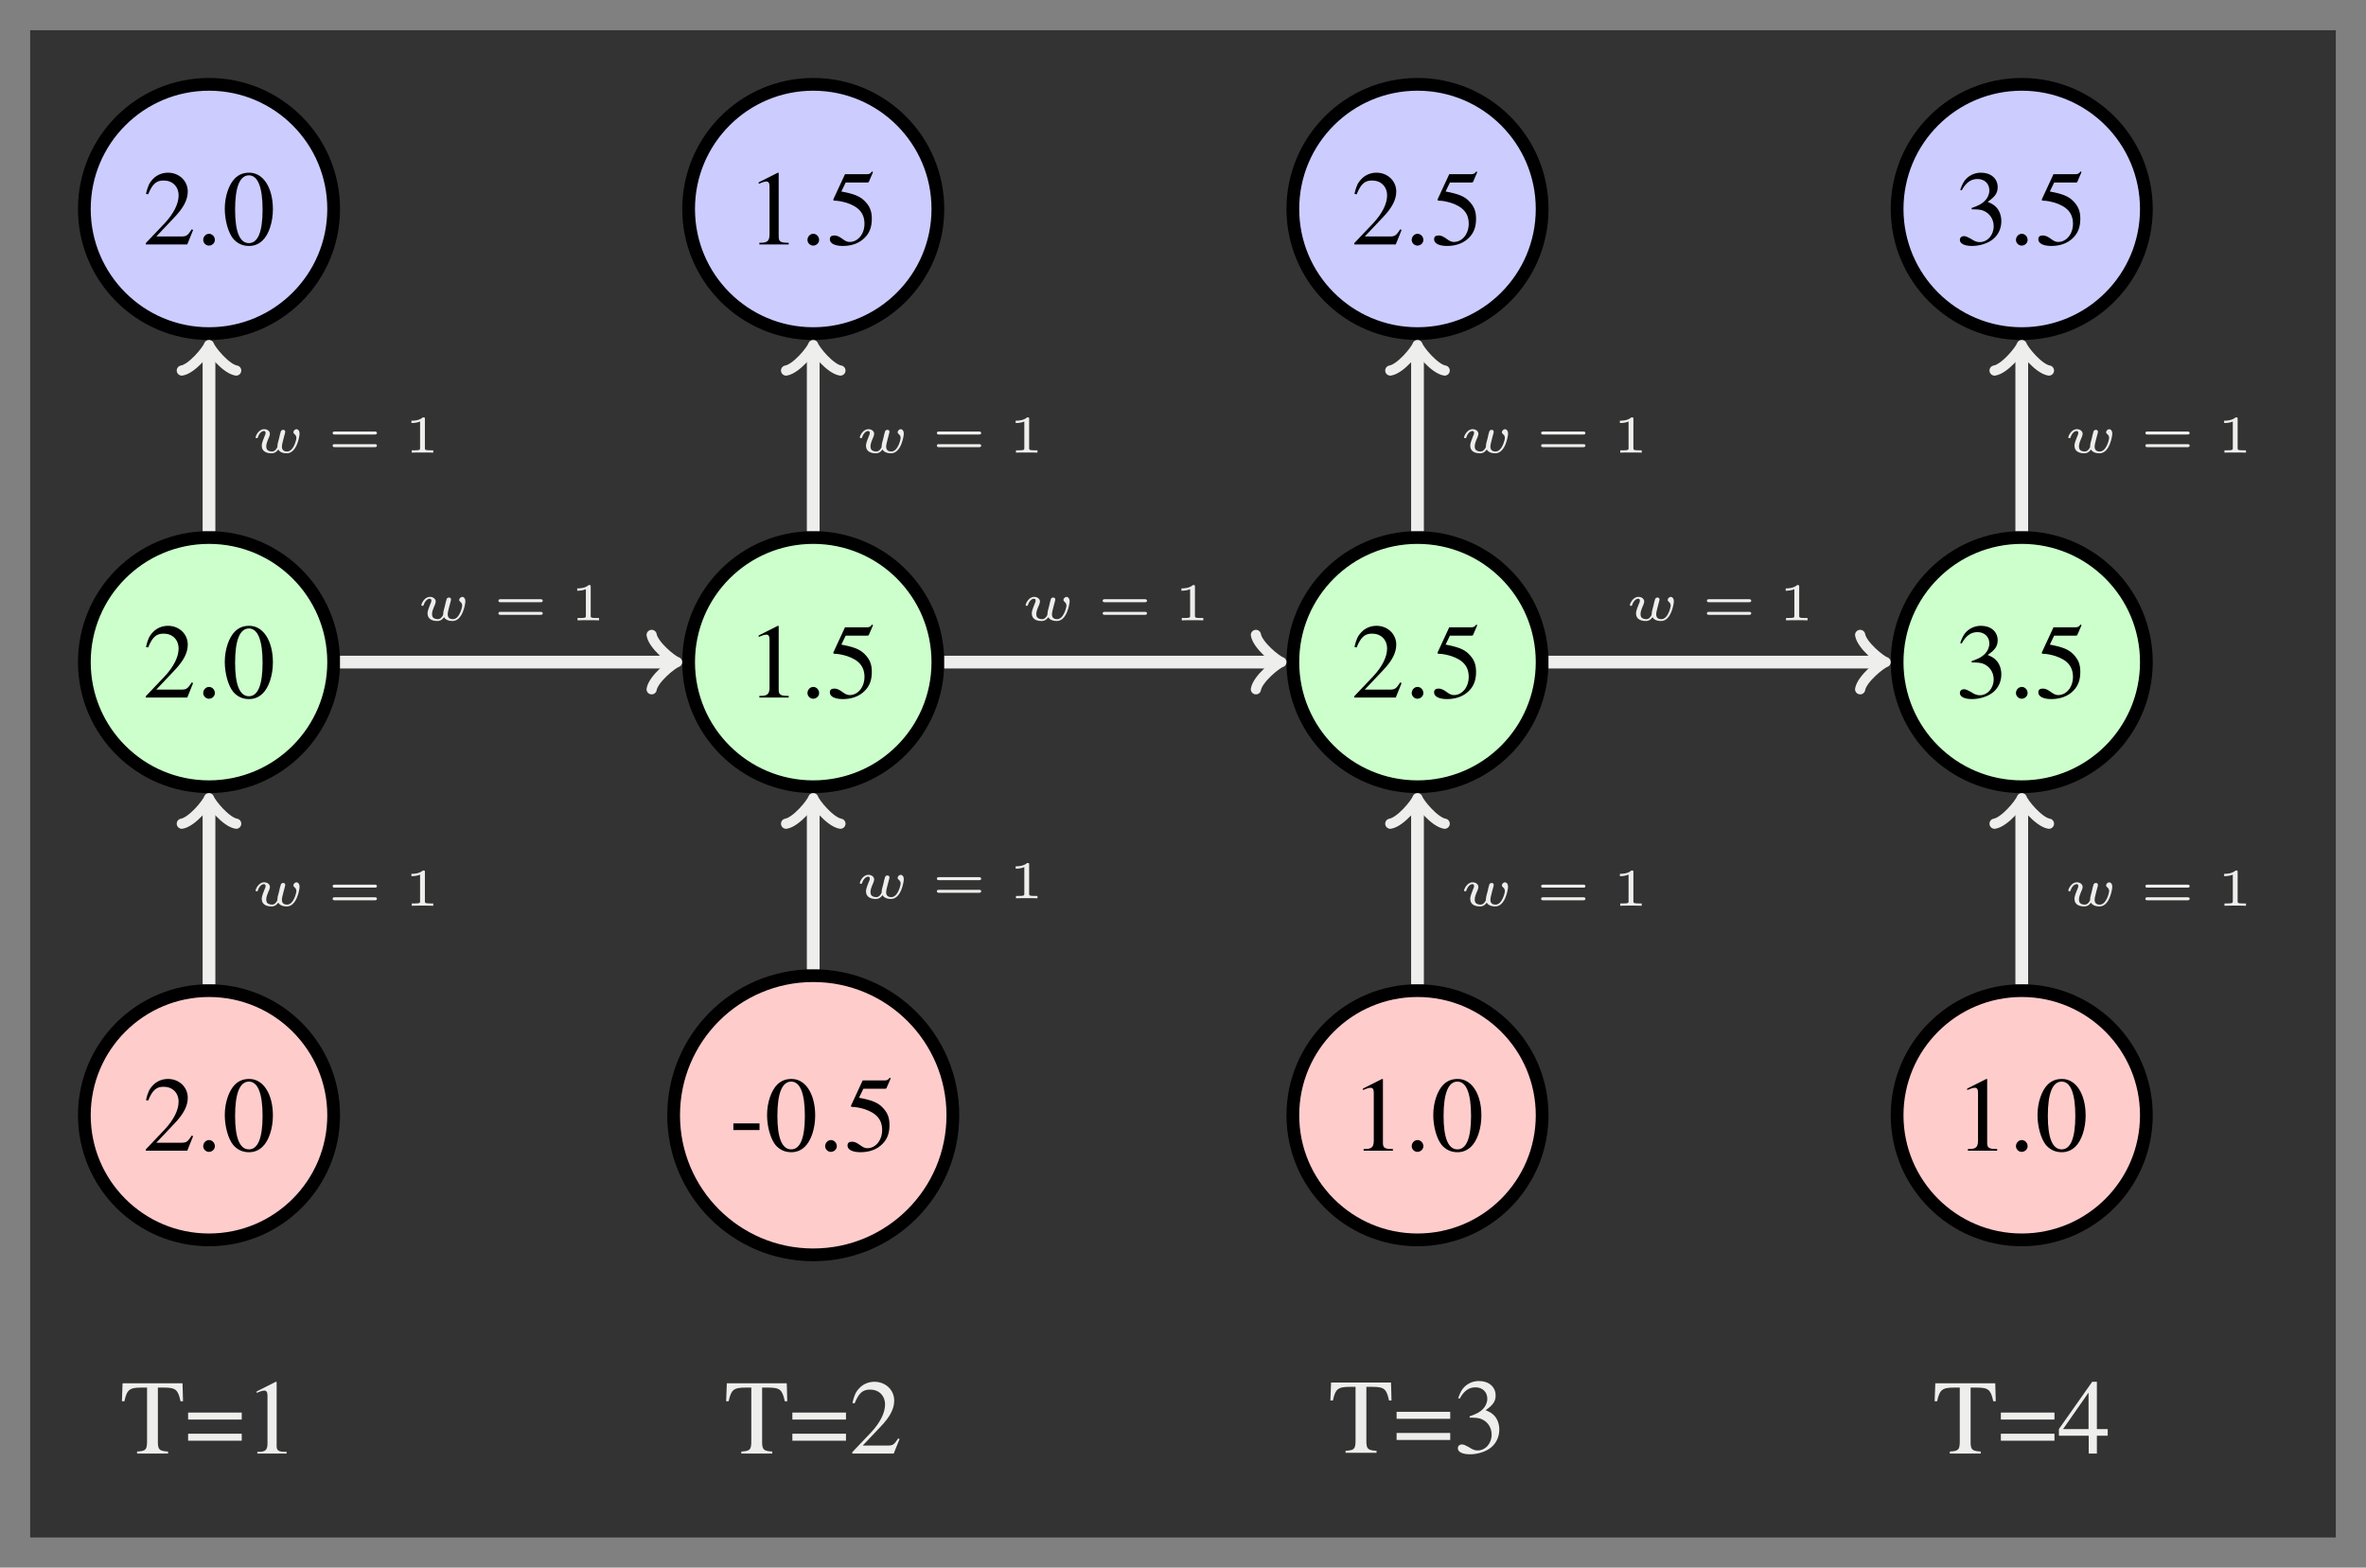 <?xml version="1.0" encoding="UTF-8"?>
<svg xmlns="http://www.w3.org/2000/svg" xmlns:xlink="http://www.w3.org/1999/xlink" width="221.989pt" height="147.101pt" viewBox="0 0 221.989 147.101" version="1.1">
<rect x="0" y="0" width="221.989" height="147.101" fill="#808080" stroke="none"/>
<defs>
<g>
<symbol overflow="visible" id="glyph0-0">
<path style="stroke:none;" d=""/>
</symbol>
<symbol overflow="visible" id="glyph0-1">
<path style="stroke:none;" d="M 4.734 -1.359 L 4.609 -1.422 C 4.234 -0.844 4.109 -0.75 3.656 -0.75 L 1.281 -0.75 L 2.953 -2.516 C 3.844 -3.438 4.234 -4.203 4.234 -4.969 C 4.234 -5.969 3.422 -6.734 2.375 -6.734 C 1.828 -6.734 1.312 -6.516 0.953 -6.125 C 0.625 -5.781 0.484 -5.469 0.312 -4.75 L 0.516 -4.703 C 0.922 -5.688 1.281 -6 1.969 -6 C 2.797 -6 3.375 -5.438 3.375 -4.594 C 3.375 -3.812 2.906 -2.891 2.078 -2 L 0.297 -0.125 L 0.297 0 L 4.188 0 Z M 4.734 -1.359 "/>
</symbol>
<symbol overflow="visible" id="glyph0-2">
<path style="stroke:none;" d="M 1.25 -1 C 0.953 -1 0.703 -0.734 0.703 -0.422 C 0.703 -0.141 0.953 0.109 1.234 0.109 C 1.547 0.109 1.797 -0.141 1.797 -0.422 C 1.797 -0.734 1.547 -1 1.25 -1 Z M 1.25 -1 "/>
</symbol>
<symbol overflow="visible" id="glyph0-3">
<path style="stroke:none;" d="M 2.531 -6.734 C 1.984 -6.734 1.562 -6.562 1.203 -6.219 C 0.625 -5.656 0.234 -4.516 0.234 -3.344 C 0.234 -2.266 0.562 -1.094 1.031 -0.531 C 1.406 -0.094 1.906 0.141 2.5 0.141 C 3 0.141 3.422 -0.031 3.781 -0.375 C 4.359 -0.922 4.75 -2.078 4.75 -3.297 C 4.75 -5.328 3.844 -6.734 2.531 -6.734 Z M 2.5 -6.484 C 3.344 -6.484 3.781 -5.359 3.781 -3.266 C 3.781 -1.188 3.344 -0.125 2.5 -0.125 C 1.641 -0.125 1.203 -1.188 1.203 -3.266 C 1.203 -5.375 1.641 -6.484 2.5 -6.484 Z M 2.5 -6.484 "/>
</symbol>
<symbol overflow="visible" id="glyph0-4">
<path style="stroke:none;" d="M 2.531 -6.188 L 2.531 -1.203 C 2.531 -0.344 2.422 -0.234 1.594 -0.188 L 1.594 0 L 4.5 0 L 4.5 -0.188 C 3.688 -0.234 3.547 -0.359 3.547 -1.094 L 3.547 -6.188 L 4.094 -6.188 C 5.219 -6.188 5.438 -6 5.672 -4.906 L 5.906 -4.906 L 5.859 -6.594 L 0.234 -6.594 L 0.172 -4.906 L 0.406 -4.906 C 0.641 -5.984 0.875 -6.188 2 -6.188 Z M 2.531 -6.188 "/>
</symbol>
<symbol overflow="visible" id="glyph0-5">
<path style="stroke:none;" d="M 5.328 -3.844 L 0.297 -3.844 L 0.297 -3.188 L 5.328 -3.188 Z M 5.328 -1.859 L 0.297 -1.859 L 0.297 -1.203 L 5.328 -1.203 Z M 5.328 -1.859 "/>
</symbol>
<symbol overflow="visible" id="glyph0-6">
<path style="stroke:none;" d="M 2.906 -6.734 L 1.109 -5.828 L 1.109 -5.688 C 1.219 -5.734 1.328 -5.781 1.375 -5.797 C 1.562 -5.875 1.719 -5.906 1.828 -5.906 C 2.031 -5.906 2.125 -5.766 2.125 -5.438 L 2.125 -0.922 C 2.125 -0.594 2.047 -0.375 1.891 -0.281 C 1.734 -0.188 1.594 -0.156 1.172 -0.156 L 1.172 0 L 3.922 0 L 3.922 -0.156 C 3.141 -0.156 2.984 -0.266 2.984 -0.734 L 2.984 -6.719 Z M 2.906 -6.734 "/>
</symbol>
<symbol overflow="visible" id="glyph0-7">
<path style="stroke:none;" d="M 1.797 -5.812 L 3.766 -5.812 C 3.922 -5.812 3.953 -5.828 3.984 -5.906 L 4.359 -6.781 L 4.281 -6.859 C 4.125 -6.656 4.031 -6.594 3.812 -6.594 L 1.734 -6.594 L 0.641 -4.234 C 0.641 -4.219 0.641 -4.203 0.641 -4.188 C 0.641 -4.141 0.672 -4.109 0.75 -4.109 C 1.078 -4.109 1.469 -4.031 1.891 -3.906 C 3.031 -3.531 3.562 -2.922 3.562 -1.938 C 3.562 -0.984 2.953 -0.234 2.172 -0.234 C 1.969 -0.234 1.797 -0.297 1.5 -0.516 C 1.188 -0.75 0.953 -0.844 0.75 -0.844 C 0.453 -0.844 0.312 -0.734 0.312 -0.484 C 0.312 -0.094 0.781 0.141 1.531 0.141 C 2.375 0.141 3.094 -0.125 3.594 -0.641 C 4.047 -1.094 4.25 -1.656 4.25 -2.406 C 4.25 -3.125 4.062 -3.594 3.562 -4.094 C 3.125 -4.531 2.562 -4.75 1.391 -4.969 Z M 1.797 -5.812 "/>
</symbol>
<symbol overflow="visible" id="glyph0-8">
<path style="stroke:none;" d="M 0.391 -2.562 L 0.391 -1.938 L 2.844 -1.938 L 2.844 -2.562 Z M 0.391 -2.562 "/>
</symbol>
<symbol overflow="visible" id="glyph0-9">
<path style="stroke:none;" d="M 1.531 -3.297 C 2.109 -3.297 2.344 -3.266 2.578 -3.188 C 3.203 -2.953 3.594 -2.391 3.594 -1.703 C 3.594 -0.875 3.016 -0.219 2.281 -0.219 C 2.016 -0.219 1.812 -0.297 1.453 -0.531 C 1.141 -0.703 0.984 -0.781 0.812 -0.781 C 0.578 -0.781 0.422 -0.641 0.422 -0.422 C 0.422 -0.078 0.859 0.141 1.562 0.141 C 2.328 0.141 3.109 -0.125 3.578 -0.531 C 4.047 -0.938 4.312 -1.516 4.312 -2.188 C 4.312 -2.688 4.141 -3.156 3.859 -3.469 C 3.656 -3.688 3.469 -3.812 3.031 -4 C 3.719 -4.469 3.969 -4.828 3.969 -5.375 C 3.969 -6.188 3.328 -6.734 2.406 -6.734 C 1.906 -6.734 1.469 -6.562 1.109 -6.25 C 0.812 -5.984 0.672 -5.719 0.453 -5.125 L 0.594 -5.078 C 1 -5.812 1.453 -6.141 2.078 -6.141 C 2.734 -6.141 3.188 -5.703 3.188 -5.078 C 3.188 -4.719 3.031 -4.359 2.781 -4.109 C 2.484 -3.812 2.203 -3.656 1.531 -3.422 Z M 1.531 -3.297 "/>
</symbol>
<symbol overflow="visible" id="glyph0-10">
<path style="stroke:none;" d="M 4.703 -2.297 L 3.688 -2.297 L 3.688 -6.734 L 3.25 -6.734 L 0.125 -2.297 L 0.125 -1.672 L 2.922 -1.672 L 2.922 0 L 3.688 0 L 3.688 -1.672 L 4.703 -1.672 Z M 2.906 -2.297 L 0.516 -2.297 L 2.906 -5.719 Z M 2.906 -2.297 "/>
</symbol>
<symbol overflow="visible" id="glyph1-0">
<path style="stroke:none;" d=""/>
</symbol>
<symbol overflow="visible" id="glyph1-1">
<path style="stroke:none;" d="M 2.578 -0.297 C 2.641 -0.172 2.859 0.062 3.375 0.062 C 4.328 0.062 4.578 -1.547 4.578 -1.781 C 4.578 -2.125 4.375 -2.203 4.297 -2.203 C 4.141 -2.203 4 -2.047 4 -1.922 C 4 -1.828 4.062 -1.781 4.094 -1.75 C 4.234 -1.641 4.281 -1.516 4.281 -1.375 C 4.281 -1.234 4.031 -0.109 3.406 -0.109 C 3.203 -0.109 2.922 -0.172 2.922 -0.562 C 2.922 -0.578 2.922 -0.672 2.953 -0.828 C 3 -1.016 3.141 -1.594 3.219 -1.859 C 3.234 -1.938 3.234 -1.953 3.234 -1.969 C 3.234 -2.078 3.141 -2.141 3.047 -2.141 C 2.969 -2.141 2.875 -2.109 2.828 -2.016 C 2.812 -1.984 2.766 -1.797 2.734 -1.688 C 2.672 -1.406 2.672 -1.391 2.594 -1.109 C 2.547 -0.953 2.5 -0.766 2.5 -0.641 C 2.516 -0.547 2.5 -0.531 2.453 -0.438 C 2.266 -0.109 2.062 -0.109 1.984 -0.109 C 1.906 -0.109 1.719 -0.125 1.578 -0.234 C 1.453 -0.344 1.453 -0.531 1.453 -0.594 C 1.453 -0.797 1.516 -1 1.734 -1.5 C 1.766 -1.609 1.797 -1.688 1.797 -1.766 C 1.797 -2.016 1.562 -2.203 1.25 -2.203 C 0.734 -2.203 0.453 -1.562 0.453 -1.438 C 0.453 -1.359 0.531 -1.359 0.562 -1.359 C 0.641 -1.359 0.641 -1.391 0.672 -1.453 C 0.781 -1.797 1.016 -2.031 1.234 -2.031 C 1.328 -2.031 1.391 -1.984 1.391 -1.844 C 1.391 -1.75 1.359 -1.688 1.297 -1.547 C 1.031 -0.891 1.031 -0.766 1.031 -0.641 C 1.031 -0.078 1.547 0.062 1.953 0.062 C 2.047 0.062 2.328 0.062 2.578 -0.297 Z M 2.578 -0.297 "/>
</symbol>
<symbol overflow="visible" id="glyph2-0">
<path style="stroke:none;" d=""/>
</symbol>
<symbol overflow="visible" id="glyph2-1">
<path style="stroke:none;" d="M 4.438 -1.703 C 4.516 -1.703 4.641 -1.703 4.641 -1.844 C 4.641 -1.984 4.484 -1.984 4.422 -1.984 L 0.703 -1.984 C 0.625 -1.984 0.484 -1.984 0.484 -1.844 C 0.484 -1.703 0.609 -1.703 0.672 -1.703 Z M 4.422 -0.516 C 4.484 -0.516 4.641 -0.516 4.641 -0.656 C 4.641 -0.797 4.516 -0.797 4.438 -0.797 L 0.672 -0.797 C 0.609 -0.797 0.484 -0.797 0.484 -0.656 C 0.484 -0.516 0.625 -0.516 0.703 -0.516 Z M 4.422 -0.516 "/>
</symbol>
<symbol overflow="visible" id="glyph2-2">
<path style="stroke:none;" d="M 1.984 -3.172 C 1.984 -3.312 1.969 -3.312 1.797 -3.312 C 1.453 -3 0.891 -3 0.797 -3 L 0.719 -3 L 0.719 -2.781 L 0.797 -2.781 C 0.906 -2.781 1.234 -2.797 1.531 -2.922 L 1.531 -0.422 C 1.531 -0.281 1.531 -0.219 1 -0.219 L 0.75 -0.219 L 0.75 0 C 1.016 -0.016 1.469 -0.016 1.75 -0.016 C 2.047 -0.016 2.484 -0.016 2.766 0 L 2.766 -0.219 L 2.516 -0.219 C 1.984 -0.219 1.984 -0.281 1.984 -0.422 Z M 1.984 -3.172 "/>
</symbol>
</g>
</defs>
<g id="surface1">
<path style=" stroke:none;fill-rule:nonzero;fill:rgb(20%,20%,20%);fill-opacity:1;" d="M 2.832 144.27 L 2.832 2.836 L 219.156 2.836 L 219.156 144.27 Z M 2.832 144.27 "/>
<path style="fill-rule:nonzero;fill:rgb(79.999%,79.999%,100%);fill-opacity:1;stroke-width:1.196;stroke-linecap:butt;stroke-linejoin:miter;stroke:rgb(0%,0%,0%);stroke-opacity:1;stroke-miterlimit:10;" d="M 11.696 0.001 C 11.696 6.458 6.457 11.696 0 11.696 C -6.457 11.696 -11.695 6.458 -11.695 0.001 C -11.695 -6.46 -6.457 -11.695 0 -11.695 C 6.457 -11.695 11.696 -6.46 11.696 0.001 Z M 11.696 0.001 " transform="matrix(1,0,0,-1,19.609,19.61)"/>
<g style="fill:rgb(0%,0%,0%);fill-opacity:1;">
  <use xlink:href="#glyph0-1" x="13.383" y="22.938"/>
  <use xlink:href="#glyph0-2" x="18.364" y="22.938"/>
  <use xlink:href="#glyph0-3" x="20.855" y="22.938"/>
</g>
<path style="fill-rule:nonzero;fill:rgb(79.999%,100%,79.999%);fill-opacity:1;stroke-width:1.196;stroke-linecap:butt;stroke-linejoin:miter;stroke:rgb(0%,0%,0%);stroke-opacity:1;stroke-miterlimit:10;" d="M 11.696 -42.519 C 11.696 -36.062 6.457 -30.828 0 -30.828 C -6.457 -30.828 -11.695 -36.062 -11.695 -42.519 C -11.695 -48.98 -6.457 -54.214 0 -54.214 C 6.457 -54.214 11.696 -48.98 11.696 -42.519 Z M 11.696 -42.519 " transform="matrix(1,0,0,-1,19.609,19.61)"/>
<g style="fill:rgb(0%,0%,0%);fill-opacity:1;">
  <use xlink:href="#glyph0-1" x="13.383" y="65.457"/>
  <use xlink:href="#glyph0-2" x="18.364" y="65.457"/>
  <use xlink:href="#glyph0-3" x="20.855" y="65.457"/>
</g>
<path style="fill-rule:nonzero;fill:rgb(100%,79.999%,79.999%);fill-opacity:1;stroke-width:1.196;stroke-linecap:butt;stroke-linejoin:miter;stroke:rgb(0%,0%,0%);stroke-opacity:1;stroke-miterlimit:10;" d="M 11.696 -85.042 C 11.696 -78.581 6.457 -73.347 0 -73.347 C -6.457 -73.347 -11.695 -78.581 -11.695 -85.042 C -11.695 -91.499 -6.457 -96.734 0 -96.734 C 6.457 -96.734 11.696 -91.499 11.696 -85.042 Z M 11.696 -85.042 " transform="matrix(1,0,0,-1,19.609,19.61)"/>
<g style="fill:rgb(0%,0%,0%);fill-opacity:1;">
  <use xlink:href="#glyph0-1" x="13.383" y="107.977"/>
  <use xlink:href="#glyph0-2" x="18.364" y="107.977"/>
  <use xlink:href="#glyph0-3" x="20.855" y="107.977"/>
</g>
<g style="fill:rgb(93.332%,93.332%,92.548%);fill-opacity:1;">
  <use xlink:href="#glyph0-4" x="11.266" y="136.393"/>
  <use xlink:href="#glyph0-5" x="17.353" y="136.393"/>
  <use xlink:href="#glyph0-6" x="22.972" y="136.393"/>
</g>
<path style="fill-rule:nonzero;fill:rgb(79.999%,79.999%,100%);fill-opacity:1;stroke-width:1.196;stroke-linecap:butt;stroke-linejoin:miter;stroke:rgb(0%,0%,0%);stroke-opacity:1;stroke-miterlimit:10;" d="M 68.387 0.001 C 68.387 6.458 63.153 11.696 56.692 11.696 C 50.235 11.696 45 6.458 45 0.001 C 45 -6.46 50.235 -11.695 56.692 -11.695 C 63.153 -11.695 68.387 -6.46 68.387 0.001 Z M 68.387 0.001 " transform="matrix(1,0,0,-1,19.609,19.61)"/>
<g style="fill:rgb(0%,0%,0%);fill-opacity:1;">
  <use xlink:href="#glyph0-6" x="70.076" y="22.938"/>
  <use xlink:href="#glyph0-2" x="75.057" y="22.938"/>
  <use xlink:href="#glyph0-7" x="77.548" y="22.938"/>
</g>
<path style="fill-rule:nonzero;fill:rgb(79.999%,100%,79.999%);fill-opacity:1;stroke-width:1.196;stroke-linecap:butt;stroke-linejoin:miter;stroke:rgb(0%,0%,0%);stroke-opacity:1;stroke-miterlimit:10;" d="M 68.387 -42.519 C 68.387 -36.062 63.153 -30.828 56.692 -30.828 C 50.235 -30.828 45 -36.062 45 -42.519 C 45 -48.98 50.235 -54.214 56.692 -54.214 C 63.153 -54.214 68.387 -48.98 68.387 -42.519 Z M 68.387 -42.519 " transform="matrix(1,0,0,-1,19.609,19.61)"/>
<g style="fill:rgb(0%,0%,0%);fill-opacity:1;">
  <use xlink:href="#glyph0-6" x="70.076" y="65.457"/>
  <use xlink:href="#glyph0-2" x="75.057" y="65.457"/>
  <use xlink:href="#glyph0-7" x="77.548" y="65.457"/>
</g>
<path style="fill-rule:nonzero;fill:rgb(100%,79.999%,79.999%);fill-opacity:1;stroke-width:1.196;stroke-linecap:butt;stroke-linejoin:miter;stroke:rgb(0%,0%,0%);stroke-opacity:1;stroke-miterlimit:10;" d="M 69.793 -85.042 C 69.793 -77.804 63.93 -71.941 56.692 -71.941 C 49.457 -71.941 43.594 -77.804 43.594 -85.042 C 43.594 -92.277 49.457 -98.14 56.692 -98.14 C 63.93 -98.14 69.793 -92.277 69.793 -85.042 Z M 69.793 -85.042 " transform="matrix(1,0,0,-1,19.609,19.61)"/>
<g style="fill:rgb(0%,0%,0%);fill-opacity:1;">
  <use xlink:href="#glyph0-8" x="68.417" y="107.977"/>
  <use xlink:href="#glyph0-3" x="71.735" y="107.977"/>
  <use xlink:href="#glyph0-2" x="76.716" y="107.977"/>
  <use xlink:href="#glyph0-7" x="79.206" y="107.977"/>
</g>
<g style="fill:rgb(93.332%,93.332%,92.548%);fill-opacity:1;">
  <use xlink:href="#glyph0-4" x="67.959" y="136.393"/>
  <use xlink:href="#glyph0-5" x="74.046" y="136.393"/>
  <use xlink:href="#glyph0-1" x="79.665" y="136.393"/>
</g>
<path style="fill-rule:nonzero;fill:rgb(79.999%,79.999%,100%);fill-opacity:1;stroke-width:1.196;stroke-linecap:butt;stroke-linejoin:miter;stroke:rgb(0%,0%,0%);stroke-opacity:1;stroke-miterlimit:10;" d="M 125.082 0.001 C 125.082 6.458 119.844 11.696 113.387 11.696 C 106.93 11.696 101.692 6.458 101.692 0.001 C 101.692 -6.46 106.93 -11.695 113.387 -11.695 C 119.844 -11.695 125.082 -6.46 125.082 0.001 Z M 125.082 0.001 " transform="matrix(1,0,0,-1,19.609,19.61)"/>
<g style="fill:rgb(0%,0%,0%);fill-opacity:1;">
  <use xlink:href="#glyph0-1" x="126.769" y="22.938"/>
  <use xlink:href="#glyph0-2" x="131.75" y="22.938"/>
  <use xlink:href="#glyph0-7" x="134.241" y="22.938"/>
</g>
<path style="fill-rule:nonzero;fill:rgb(79.999%,100%,79.999%);fill-opacity:1;stroke-width:1.196;stroke-linecap:butt;stroke-linejoin:miter;stroke:rgb(0%,0%,0%);stroke-opacity:1;stroke-miterlimit:10;" d="M 125.082 -42.519 C 125.082 -36.062 119.844 -30.828 113.387 -30.828 C 106.93 -30.828 101.692 -36.062 101.692 -42.519 C 101.692 -48.98 106.93 -54.214 113.387 -54.214 C 119.844 -54.214 125.082 -48.98 125.082 -42.519 Z M 125.082 -42.519 " transform="matrix(1,0,0,-1,19.609,19.61)"/>
<g style="fill:rgb(0%,0%,0%);fill-opacity:1;">
  <use xlink:href="#glyph0-1" x="126.769" y="65.457"/>
  <use xlink:href="#glyph0-2" x="131.75" y="65.457"/>
  <use xlink:href="#glyph0-7" x="134.241" y="65.457"/>
</g>
<path style="fill-rule:nonzero;fill:rgb(100%,79.999%,79.999%);fill-opacity:1;stroke-width:1.196;stroke-linecap:butt;stroke-linejoin:miter;stroke:rgb(0%,0%,0%);stroke-opacity:1;stroke-miterlimit:10;" d="M 125.082 -85.042 C 125.082 -78.581 119.844 -73.347 113.387 -73.347 C 106.93 -73.347 101.692 -78.581 101.692 -85.042 C 101.692 -91.499 106.93 -96.734 113.387 -96.734 C 119.844 -96.734 125.082 -91.499 125.082 -85.042 Z M 125.082 -85.042 " transform="matrix(1,0,0,-1,19.609,19.61)"/>
<g style="fill:rgb(0%,0%,0%);fill-opacity:1;">
  <use xlink:href="#glyph0-6" x="126.769" y="107.977"/>
  <use xlink:href="#glyph0-2" x="131.75" y="107.977"/>
  <use xlink:href="#glyph0-3" x="134.241" y="107.977"/>
</g>
<g style="fill:rgb(93.332%,93.332%,92.548%);fill-opacity:1;">
  <use xlink:href="#glyph0-4" x="124.652" y="136.323"/>
  <use xlink:href="#glyph0-5" x="130.739" y="136.323"/>
  <use xlink:href="#glyph0-9" x="136.358" y="136.323"/>
</g>
<path style="fill-rule:nonzero;fill:rgb(79.999%,79.999%,100%);fill-opacity:1;stroke-width:1.196;stroke-linecap:butt;stroke-linejoin:miter;stroke:rgb(0%,0%,0%);stroke-opacity:1;stroke-miterlimit:10;" d="M 181.774 0.001 C 181.774 6.458 176.539 11.696 170.082 11.696 C 163.621 11.696 158.387 6.458 158.387 0.001 C 158.387 -6.46 163.621 -11.695 170.082 -11.695 C 176.539 -11.695 181.774 -6.46 181.774 0.001 Z M 181.774 0.001 " transform="matrix(1,0,0,-1,19.609,19.61)"/>
<g style="fill:rgb(0%,0%,0%);fill-opacity:1;">
  <use xlink:href="#glyph0-9" x="183.462" y="22.938"/>
  <use xlink:href="#glyph0-2" x="188.443" y="22.938"/>
  <use xlink:href="#glyph0-7" x="190.934" y="22.938"/>
</g>
<path style="fill-rule:nonzero;fill:rgb(79.999%,100%,79.999%);fill-opacity:1;stroke-width:1.196;stroke-linecap:butt;stroke-linejoin:miter;stroke:rgb(0%,0%,0%);stroke-opacity:1;stroke-miterlimit:10;" d="M 181.774 -42.519 C 181.774 -36.062 176.539 -30.828 170.082 -30.828 C 163.621 -30.828 158.387 -36.062 158.387 -42.519 C 158.387 -48.98 163.621 -54.214 170.082 -54.214 C 176.539 -54.214 181.774 -48.98 181.774 -42.519 Z M 181.774 -42.519 " transform="matrix(1,0,0,-1,19.609,19.61)"/>
<g style="fill:rgb(0%,0%,0%);fill-opacity:1;">
  <use xlink:href="#glyph0-9" x="183.462" y="65.457"/>
  <use xlink:href="#glyph0-2" x="188.443" y="65.457"/>
  <use xlink:href="#glyph0-7" x="190.934" y="65.457"/>
</g>
<path style="fill-rule:nonzero;fill:rgb(100%,79.999%,79.999%);fill-opacity:1;stroke-width:1.196;stroke-linecap:butt;stroke-linejoin:miter;stroke:rgb(0%,0%,0%);stroke-opacity:1;stroke-miterlimit:10;" d="M 181.774 -85.042 C 181.774 -78.581 176.539 -73.347 170.082 -73.347 C 163.621 -73.347 158.387 -78.581 158.387 -85.042 C 158.387 -91.499 163.621 -96.734 170.082 -96.734 C 176.539 -96.734 181.774 -91.499 181.774 -85.042 Z M 181.774 -85.042 " transform="matrix(1,0,0,-1,19.609,19.61)"/>
<g style="fill:rgb(0%,0%,0%);fill-opacity:1;">
  <use xlink:href="#glyph0-6" x="183.462" y="107.977"/>
  <use xlink:href="#glyph0-2" x="188.443" y="107.977"/>
  <use xlink:href="#glyph0-3" x="190.934" y="107.977"/>
</g>
<g style="fill:rgb(93.332%,93.332%,92.548%);fill-opacity:1;">
  <use xlink:href="#glyph0-4" x="181.345" y="136.393"/>
  <use xlink:href="#glyph0-5" x="187.432" y="136.393"/>
  <use xlink:href="#glyph0-10" x="193.051" y="136.393"/>
</g>
<path style="fill:none;stroke-width:1.196;stroke-linecap:butt;stroke-linejoin:miter;stroke:rgb(93.332%,93.332%,92.548%);stroke-opacity:1;stroke-miterlimit:10;" d="M 0 -72.749 L 0 -55.769 " transform="matrix(1,0,0,-1,19.609,19.61)"/>
<path style="fill:none;stroke-width:0.956;stroke-linecap:round;stroke-linejoin:round;stroke:rgb(93.332%,93.332%,92.548%);stroke-opacity:1;stroke-miterlimit:10;" d="M -1.914 2.55 C -1.754 1.593 -0 0.16 0.48 -0 C -0 -0.161 -1.754 -1.594 -1.914 -2.551 " transform="matrix(0,-1,-1,0,19.609,75.378)"/>
<g style="fill:rgb(93.332%,93.332%,92.548%);fill-opacity:1;">
  <use xlink:href="#glyph1-1" x="23.528" y="84.995"/>
</g>
<g style="fill:rgb(93.332%,93.332%,92.548%);fill-opacity:1;">
  <use xlink:href="#glyph2-1" x="30.725" y="84.995"/>
</g>
<g style="fill:rgb(93.332%,93.332%,92.548%);fill-opacity:1;">
  <use xlink:href="#glyph2-2" x="37.882" y="84.995"/>
</g>
<path style="fill:none;stroke-width:1.196;stroke-linecap:butt;stroke-linejoin:miter;stroke:rgb(93.332%,93.332%,92.548%);stroke-opacity:1;stroke-miterlimit:10;" d="M 0 -30.23 L 0 -13.249 " transform="matrix(1,0,0,-1,19.609,19.61)"/>
<path style="fill:none;stroke-width:0.956;stroke-linecap:round;stroke-linejoin:round;stroke:rgb(93.332%,93.332%,92.548%);stroke-opacity:1;stroke-miterlimit:10;" d="M -1.911 2.55 C -1.755 1.593 -0.001 0.16 0.479 -0 C -0.001 -0.161 -1.755 -1.594 -1.911 -2.551 " transform="matrix(0,-1,-1,0,19.609,32.858)"/>
<g style="fill:rgb(93.332%,93.332%,92.548%);fill-opacity:1;">
  <use xlink:href="#glyph1-1" x="23.528" y="42.475"/>
</g>
<g style="fill:rgb(93.332%,93.332%,92.548%);fill-opacity:1;">
  <use xlink:href="#glyph2-1" x="30.725" y="42.475"/>
</g>
<g style="fill:rgb(93.332%,93.332%,92.548%);fill-opacity:1;">
  <use xlink:href="#glyph2-2" x="37.882" y="42.475"/>
</g>
<path style="fill:none;stroke-width:1.196;stroke-linecap:butt;stroke-linejoin:miter;stroke:rgb(93.332%,93.332%,92.548%);stroke-opacity:1;stroke-miterlimit:10;" d="M 12.293 -42.519 L 43.446 -42.519 " transform="matrix(1,0,0,-1,19.609,19.61)"/>
<path style="fill:none;stroke-width:0.956;stroke-linecap:round;stroke-linejoin:round;stroke:rgb(93.332%,93.332%,92.548%);stroke-opacity:1;stroke-miterlimit:10;" d="M -1.914 2.552 C -1.754 1.595 0 0.158 0.477 0.001 C 0 -0.159 -1.754 -1.592 -1.914 -2.549 " transform="matrix(1,0,0,-1,63.054,62.13)"/>
<g style="fill:rgb(93.332%,93.332%,92.548%);fill-opacity:1;">
  <use xlink:href="#glyph1-1" x="39.084" y="58.211"/>
</g>
<g style="fill:rgb(93.332%,93.332%,92.548%);fill-opacity:1;">
  <use xlink:href="#glyph2-1" x="46.281" y="58.211"/>
</g>
<g style="fill:rgb(93.332%,93.332%,92.548%);fill-opacity:1;">
  <use xlink:href="#glyph2-2" x="53.438" y="58.211"/>
</g>
<path style="fill:none;stroke-width:1.196;stroke-linecap:butt;stroke-linejoin:miter;stroke:rgb(93.332%,93.332%,92.548%);stroke-opacity:1;stroke-miterlimit:10;" d="M 56.692 -71.343 L 56.692 -55.769 " transform="matrix(1,0,0,-1,19.609,19.61)"/>
<path style="fill:none;stroke-width:0.956;stroke-linecap:round;stroke-linejoin:round;stroke:rgb(93.332%,93.332%,92.548%);stroke-opacity:1;stroke-miterlimit:10;" d="M -1.914 2.549 C -1.754 1.596 -0 0.158 0.48 0.002 C -0 -0.158 -1.754 -1.596 -1.914 -2.549 " transform="matrix(0,-1,-1,0,76.303,75.378)"/>
<g style="fill:rgb(93.332%,93.332%,92.548%);fill-opacity:1;">
  <use xlink:href="#glyph1-1" x="80.221" y="84.292"/>
</g>
<g style="fill:rgb(93.332%,93.332%,92.548%);fill-opacity:1;">
  <use xlink:href="#glyph2-1" x="87.418" y="84.292"/>
</g>
<g style="fill:rgb(93.332%,93.332%,92.548%);fill-opacity:1;">
  <use xlink:href="#glyph2-2" x="94.575" y="84.292"/>
</g>
<path style="fill:none;stroke-width:1.196;stroke-linecap:butt;stroke-linejoin:miter;stroke:rgb(93.332%,93.332%,92.548%);stroke-opacity:1;stroke-miterlimit:10;" d="M 56.692 -30.23 L 56.692 -13.249 " transform="matrix(1,0,0,-1,19.609,19.61)"/>
<path style="fill:none;stroke-width:0.956;stroke-linecap:round;stroke-linejoin:round;stroke:rgb(93.332%,93.332%,92.548%);stroke-opacity:1;stroke-miterlimit:10;" d="M -1.911 2.549 C -1.755 1.596 -0.001 0.158 0.479 0.002 C -0.001 -0.158 -1.755 -1.596 -1.911 -2.549 " transform="matrix(0,-1,-1,0,76.303,32.858)"/>
<g style="fill:rgb(93.332%,93.332%,92.548%);fill-opacity:1;">
  <use xlink:href="#glyph1-1" x="80.221" y="42.475"/>
</g>
<g style="fill:rgb(93.332%,93.332%,92.548%);fill-opacity:1;">
  <use xlink:href="#glyph2-1" x="87.418" y="42.475"/>
</g>
<g style="fill:rgb(93.332%,93.332%,92.548%);fill-opacity:1;">
  <use xlink:href="#glyph2-2" x="94.575" y="42.475"/>
</g>
<path style="fill:none;stroke-width:1.196;stroke-linecap:butt;stroke-linejoin:miter;stroke:rgb(93.332%,93.332%,92.548%);stroke-opacity:1;stroke-miterlimit:10;" d="M 68.985 -42.519 L 100.137 -42.519 " transform="matrix(1,0,0,-1,19.609,19.61)"/>
<path style="fill:none;stroke-width:0.956;stroke-linecap:round;stroke-linejoin:round;stroke:rgb(93.332%,93.332%,92.548%);stroke-opacity:1;stroke-miterlimit:10;" d="M -1.912 2.552 C -1.752 1.595 -0.002 0.158 0.479 0.001 C -0.002 -0.159 -1.752 -1.592 -1.912 -2.549 " transform="matrix(1,0,0,-1,119.748,62.13)"/>
<g style="fill:rgb(93.332%,93.332%,92.548%);fill-opacity:1;">
  <use xlink:href="#glyph1-1" x="95.777" y="58.211"/>
</g>
<g style="fill:rgb(93.332%,93.332%,92.548%);fill-opacity:1;">
  <use xlink:href="#glyph2-1" x="102.974" y="58.211"/>
</g>
<g style="fill:rgb(93.332%,93.332%,92.548%);fill-opacity:1;">
  <use xlink:href="#glyph2-2" x="110.131" y="58.211"/>
</g>
<path style="fill:none;stroke-width:1.196;stroke-linecap:butt;stroke-linejoin:miter;stroke:rgb(93.332%,93.332%,92.548%);stroke-opacity:1;stroke-miterlimit:10;" d="M 113.387 -72.749 L 113.387 -55.769 " transform="matrix(1,0,0,-1,19.609,19.61)"/>
<path style="fill:none;stroke-width:0.956;stroke-linecap:round;stroke-linejoin:round;stroke:rgb(93.332%,93.332%,92.548%);stroke-opacity:1;stroke-miterlimit:10;" d="M -1.914 2.551 C -1.754 1.594 -0 0.16 0.48 0 C -0 -0.16 -1.754 -1.594 -1.914 -2.551 " transform="matrix(0,-1,-1,0,132.996,75.378)"/>
<g style="fill:rgb(93.332%,93.332%,92.548%);fill-opacity:1;">
  <use xlink:href="#glyph1-1" x="136.914" y="84.995"/>
</g>
<g style="fill:rgb(93.332%,93.332%,92.548%);fill-opacity:1;">
  <use xlink:href="#glyph2-1" x="144.111" y="84.995"/>
</g>
<g style="fill:rgb(93.332%,93.332%,92.548%);fill-opacity:1;">
  <use xlink:href="#glyph2-2" x="151.268" y="84.995"/>
</g>
<path style="fill:none;stroke-width:1.196;stroke-linecap:butt;stroke-linejoin:miter;stroke:rgb(93.332%,93.332%,92.548%);stroke-opacity:1;stroke-miterlimit:10;" d="M 113.387 -30.23 L 113.387 -13.249 " transform="matrix(1,0,0,-1,19.609,19.61)"/>
<path style="fill:none;stroke-width:0.956;stroke-linecap:round;stroke-linejoin:round;stroke:rgb(93.332%,93.332%,92.548%);stroke-opacity:1;stroke-miterlimit:10;" d="M -1.911 2.551 C -1.755 1.594 -0.001 0.16 0.479 0 C -0.001 -0.16 -1.755 -1.594 -1.911 -2.551 " transform="matrix(0,-1,-1,0,132.996,32.858)"/>
<g style="fill:rgb(93.332%,93.332%,92.548%);fill-opacity:1;">
  <use xlink:href="#glyph1-1" x="136.914" y="42.475"/>
</g>
<g style="fill:rgb(93.332%,93.332%,92.548%);fill-opacity:1;">
  <use xlink:href="#glyph2-1" x="144.111" y="42.475"/>
</g>
<g style="fill:rgb(93.332%,93.332%,92.548%);fill-opacity:1;">
  <use xlink:href="#glyph2-2" x="151.268" y="42.475"/>
</g>
<path style="fill:none;stroke-width:1.196;stroke-linecap:butt;stroke-linejoin:miter;stroke:rgb(93.332%,93.332%,92.548%);stroke-opacity:1;stroke-miterlimit:10;" d="M 125.68 -42.519 L 156.832 -42.519 " transform="matrix(1,0,0,-1,19.609,19.61)"/>
<path style="fill:none;stroke-width:0.956;stroke-linecap:round;stroke-linejoin:round;stroke:rgb(93.332%,93.332%,92.548%);stroke-opacity:1;stroke-miterlimit:10;" d="M -1.914 2.552 C -1.754 1.595 -0 0.158 0.476 0.001 C -0 -0.159 -1.754 -1.592 -1.914 -2.549 " transform="matrix(1,0,0,-1,176.442,62.13)"/>
<g style="fill:rgb(93.332%,93.332%,92.548%);fill-opacity:1;">
  <use xlink:href="#glyph1-1" x="152.47" y="58.211"/>
</g>
<g style="fill:rgb(93.332%,93.332%,92.548%);fill-opacity:1;">
  <use xlink:href="#glyph2-1" x="159.667" y="58.211"/>
</g>
<g style="fill:rgb(93.332%,93.332%,92.548%);fill-opacity:1;">
  <use xlink:href="#glyph2-2" x="166.824" y="58.211"/>
</g>
<path style="fill:none;stroke-width:1.196;stroke-linecap:butt;stroke-linejoin:miter;stroke:rgb(93.332%,93.332%,92.548%);stroke-opacity:1;stroke-miterlimit:10;" d="M 170.082 -72.749 L 170.082 -55.769 " transform="matrix(1,0,0,-1,19.609,19.61)"/>
<path style="fill:none;stroke-width:0.956;stroke-linecap:round;stroke-linejoin:round;stroke:rgb(93.332%,93.332%,92.548%);stroke-opacity:1;stroke-miterlimit:10;" d="M -1.914 2.549 C -1.754 1.592 -0 0.159 0.48 -0.002 C -0 -0.158 -1.754 -1.595 -1.914 -2.552 " transform="matrix(0,-1,-1,0,189.69,75.378)"/>
<g style="fill:rgb(93.332%,93.332%,92.548%);fill-opacity:1;">
  <use xlink:href="#glyph1-1" x="193.606" y="84.995"/>
</g>
<g style="fill:rgb(93.332%,93.332%,92.548%);fill-opacity:1;">
  <use xlink:href="#glyph2-1" x="200.804" y="84.995"/>
</g>
<g style="fill:rgb(93.332%,93.332%,92.548%);fill-opacity:1;">
  <use xlink:href="#glyph2-2" x="207.961" y="84.995"/>
</g>
<path style="fill:none;stroke-width:1.196;stroke-linecap:butt;stroke-linejoin:miter;stroke:rgb(93.332%,93.332%,92.548%);stroke-opacity:1;stroke-miterlimit:10;" d="M 170.082 -30.23 L 170.082 -13.249 " transform="matrix(1,0,0,-1,19.609,19.61)"/>
<path style="fill:none;stroke-width:0.956;stroke-linecap:round;stroke-linejoin:round;stroke:rgb(93.332%,93.332%,92.548%);stroke-opacity:1;stroke-miterlimit:10;" d="M -1.911 2.549 C -1.755 1.592 -0.001 0.159 0.479 -0.002 C -0.001 -0.158 -1.755 -1.595 -1.911 -2.552 " transform="matrix(0,-1,-1,0,189.69,32.858)"/>
<g style="fill:rgb(93.332%,93.332%,92.548%);fill-opacity:1;">
  <use xlink:href="#glyph1-1" x="193.606" y="42.475"/>
</g>
<g style="fill:rgb(93.332%,93.332%,92.548%);fill-opacity:1;">
  <use xlink:href="#glyph2-1" x="200.804" y="42.475"/>
</g>
<g style="fill:rgb(93.332%,93.332%,92.548%);fill-opacity:1;">
  <use xlink:href="#glyph2-2" x="207.961" y="42.475"/>
</g>
</g>
</svg>
